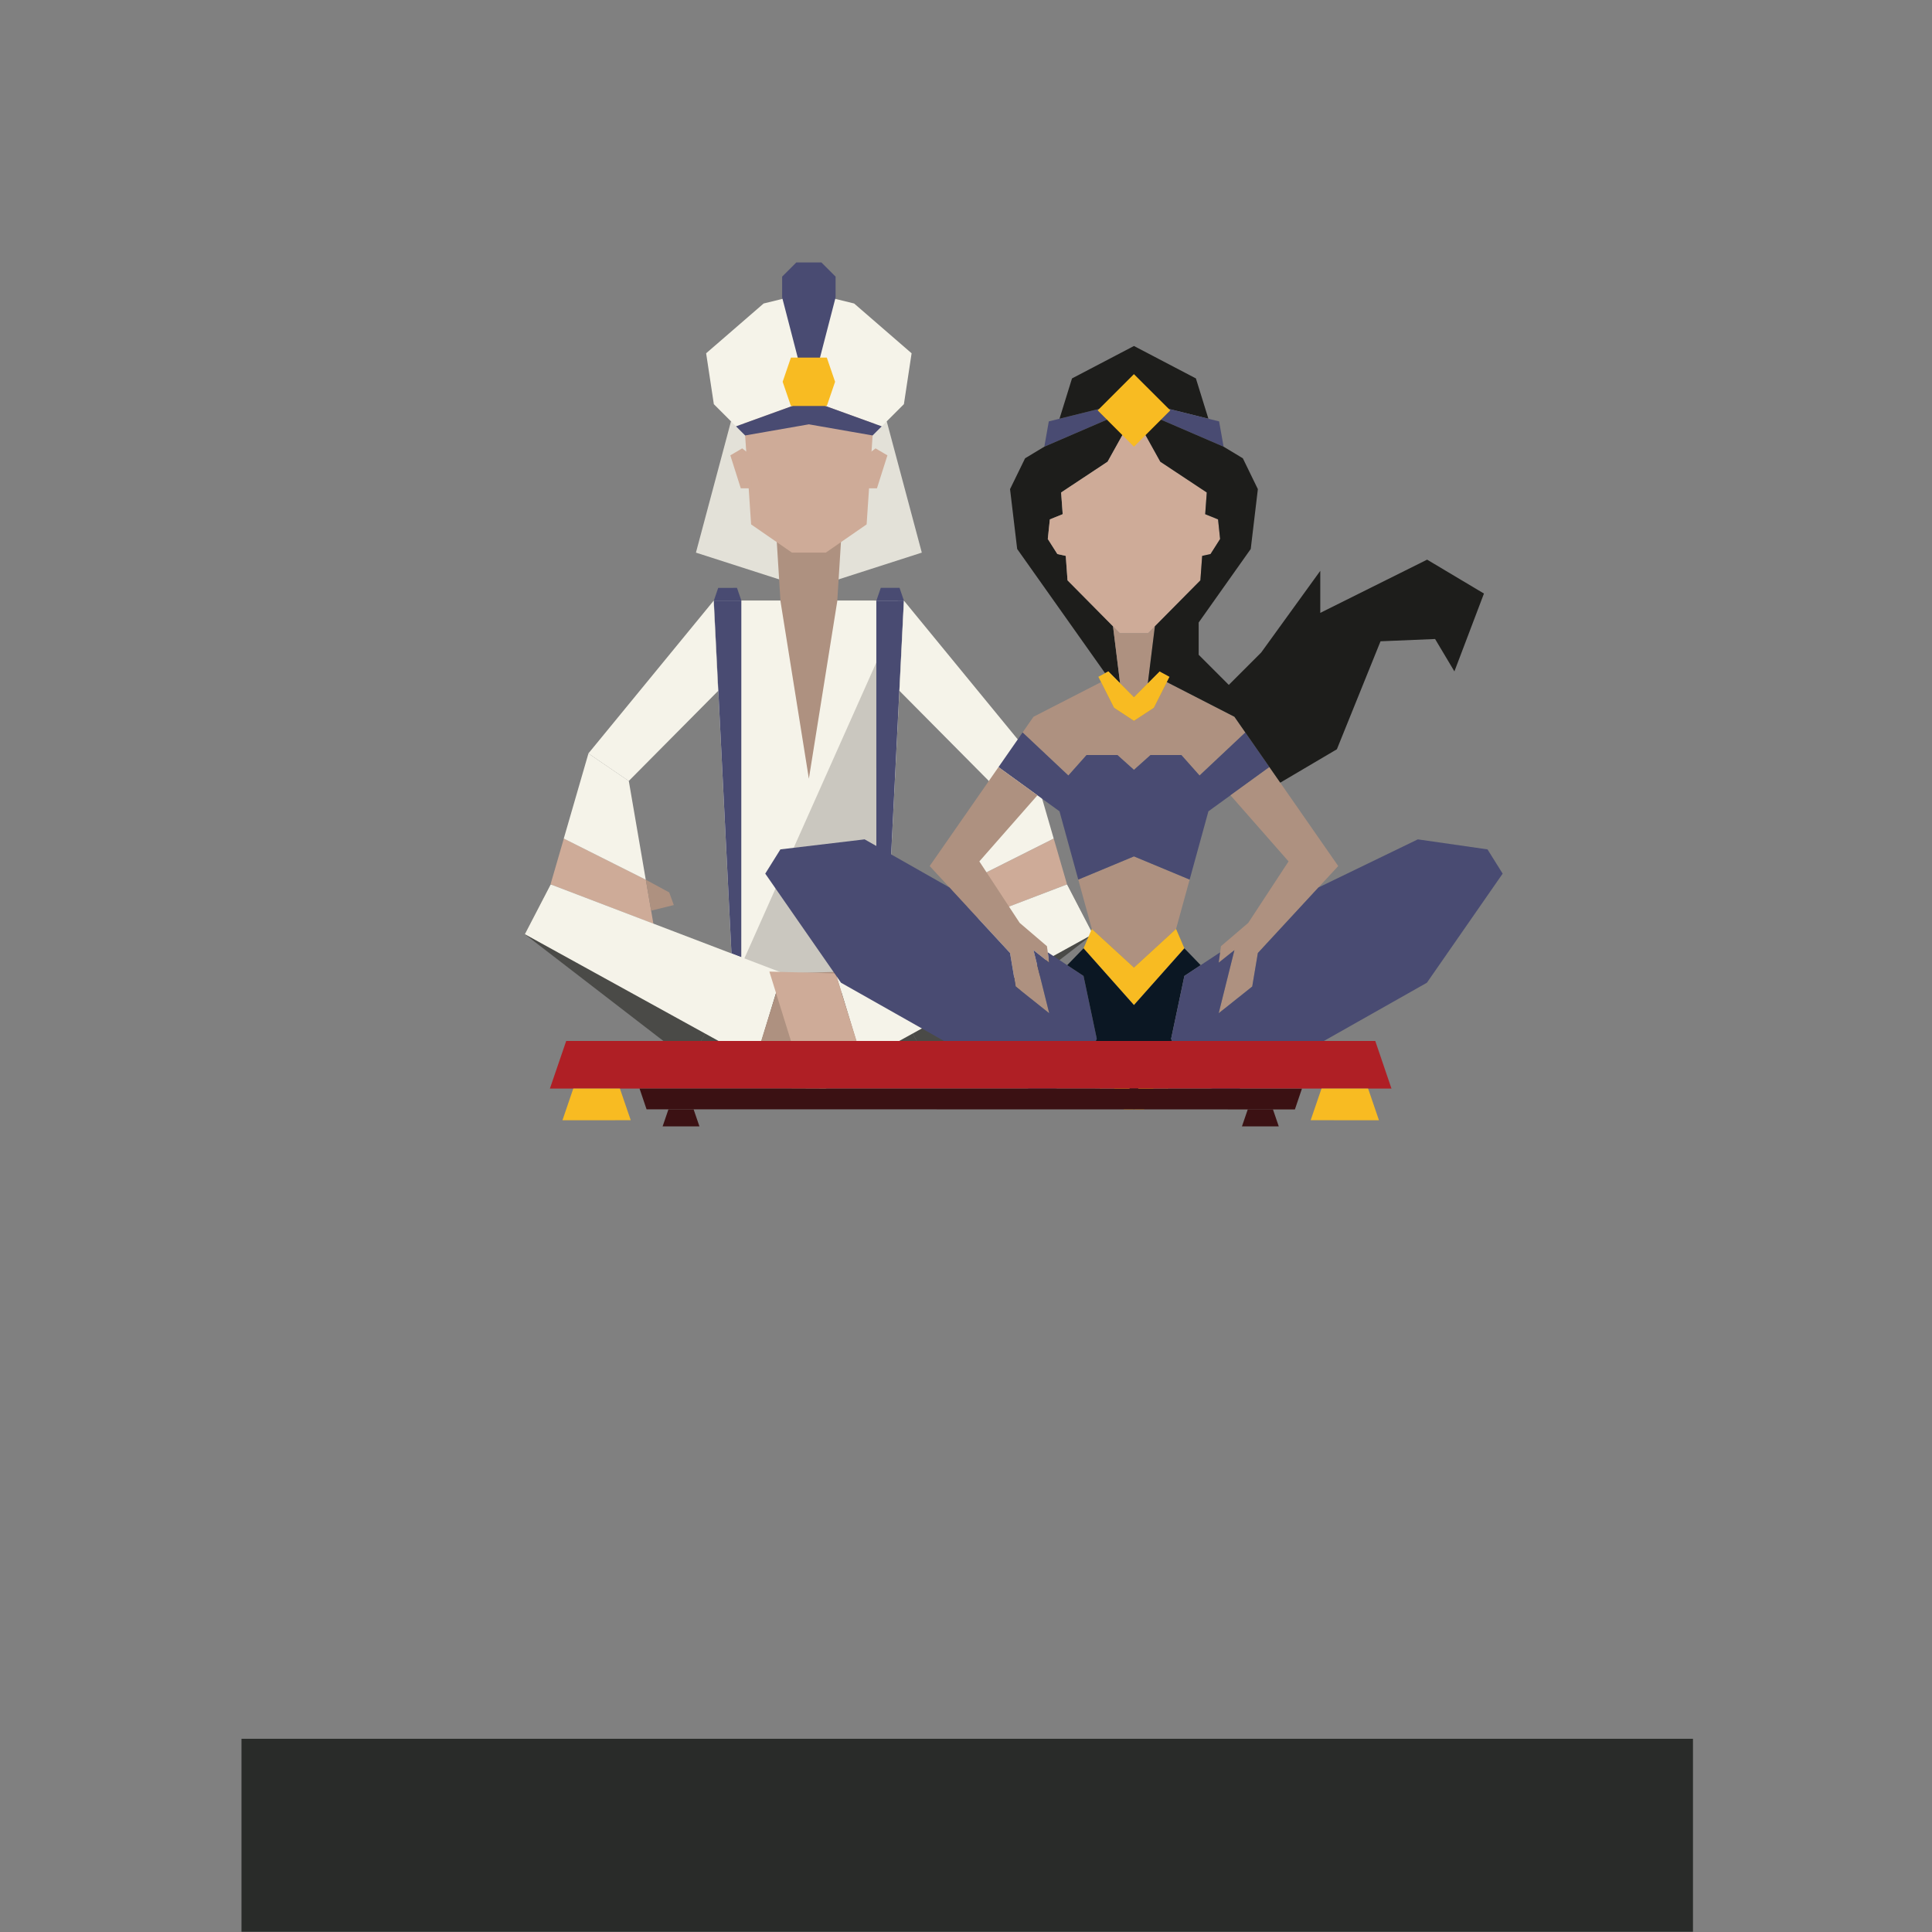 <?xml version="1.0" encoding="UTF-8" standalone="no"?>
<!DOCTYPE svg PUBLIC "-//W3C//DTD SVG 1.1//EN" "http://www.w3.org/Graphics/SVG/1.1/DTD/svg11.dtd">

<svg fill="#000000" width="800px" height="800px" viewBox="-10 0 80 80" version="1.1" xmlns="http://www.w3.org/2000/svg" xmlns:xlink="http://www.w3.org/1999/xlink" xml:space="preserve" xmlns:serif="http://www.serif.com/" style="fill-rule:evenodd;clip-rule:evenodd;stroke-miterlimit:10;">
    <rect x="-10" y="0" width="80" height="80" fill="#808080" stroke="none"/>
    <g id="magic-carpet">
        <g transform="matrix(0.318,0,0,0.318,7.343,0.849)">
            <g transform="matrix(-0.05,-0.999,-0.999,0.05,76.211,109.105)">
                <path d="M-14.565,36.068L35.418,36.068L34.177,11.35L-15.555,16.354L-14.565,36.068Z" style="fill:rgb(245,243,233);fill-rule:nonzero;"/>
            </g>
            <g transform="matrix(1,0,0,1,40.905,75.54)">
                <path d="M0,49.92L22.258,0L19.737,49.92L0,49.92Z" style="fill:rgb(202,199,191);fill-rule:nonzero;"/>
            </g>
            <g transform="matrix(-0.324,-0.946,-0.946,0.324,40.411,72.746)">
                <path d="M-3.156,-0.595L-1.401,-0.595L-0.609,1.719L-1.997,2.794L-3.156,-0.595Z" style="fill:rgb(73,75,114);fill-rule:nonzero;"/>
            </g>
            <g transform="matrix(0.05,0.999,0.999,-0.05,63.303,95.804)">
                <path d="M-21.487,-23.842L24.518,-23.842L25.069,-22.592L-21.307,-20.264L-21.487,-23.842Z" style="fill:rgb(73,75,114);fill-rule:nonzero;"/>
            </g>
            <g transform="matrix(0.324,-0.946,-0.946,-0.324,61.578,76.672)">
                <path d="M0.426,2.256L2.181,2.256L2.973,-0.058L1.585,-1.133L0.426,2.256Z" style="fill:rgb(73,75,114);fill-rule:nonzero;"/>
            </g>
            <g transform="matrix(-0.05,0.999,0.999,0.05,84.47,101.709)">
                <path d="M-25.069,-22.592L20.936,-22.592L21.487,-23.842L-24.889,-26.17L-25.069,-22.592Z" style="fill:rgb(73,75,114);fill-rule:nonzero;"/>
            </g>
            <g transform="matrix(1,0,0,1,50.788,72.233)">
                <path d="M0,-18.255L-10.139,-20.04L-14.706,-2.944L0,1.785L14.706,-2.944L10.139,-20.04L0,-18.255Z" style="fill:rgb(227,225,216);fill-rule:nonzero;"/>
            </g>
            <g transform="matrix(1,0,0,1,50.773,74.116)">
                <path d="M0,-20.084L0,0.002L0.014,-0.003L0.029,0.002L0.029,-20.084L0.014,-20.086L0,-20.084Z" style="fill:rgb(227,225,216);fill-rule:nonzero;"/>
            </g>
            <g transform="matrix(1,0,0,1,50.788,67.601)">
                <path d="M0,31.126L-3.695,8.022L-4.197,0L4.197,0L3.696,8.022L0,31.126Z" style="fill:rgb(174,145,128);fill-rule:nonzero;"/>
            </g>
            <g transform="matrix(1,0,0,1,47.478,69.289)">
                <path d="M0,-20.5L-5.213,-18.583L-4.211,-3.675L1.106,0L5.513,0L10.83,-3.675L11.833,-18.583L6.62,-20.5L0,-20.5Z" style="fill:rgb(206,171,152);fill-rule:nonzero;"/>
            </g>
            <g transform="matrix(1,0,0,1,43.284,60.007)">
                <path d="M0,-3.384L-1.18,-4.292L-2.724,-3.384L-1.362,0.908L0,0.908L0,-3.384Z" style="fill:rgb(206,171,152);fill-rule:nonzero;"/>
            </g>
            <g transform="matrix(1,0,0,1,58.292,60.007)">
                <path d="M0,-3.384L1.18,-4.292L2.724,-3.384L1.362,0.908L0,0.908L0,-3.384Z" style="fill:rgb(206,171,152);fill-rule:nonzero;"/>
            </g>
            <g transform="matrix(1,0,0,1,50.788,52.846)">
                <path d="M0,-17.443L-5.892,-15.996L-13.377,-9.513L-12.375,-2.889L-9.486,0L-0.015,-3.425L0,-3.42L0.015,-3.425L9.486,0L12.375,-2.889L13.377,-9.513L5.892,-15.996L0,-17.443Z" style="fill:rgb(245,243,233);fill-rule:nonzero;"/>
            </g>
            <g transform="matrix(1,0,0,1,50.788,54.027)">
                <path d="M0,-4.601L-0.015,-4.606L-9.486,-1.182L-8.299,0.005L-5.629,-0.461L0,-1.444L5.629,-0.461L8.299,0.005L9.486,-1.182L0.015,-4.606L0,-4.601Z" style="fill:rgb(73,75,114);fill-rule:nonzero;"/>
            </g>
            <g transform="matrix(1,0,0,1,49.154,45.552)">
                <path d="M0,-14.047L-1.846,-12.202L-1.846,-9.49L0.615,0L2.653,0L5.113,-9.49L5.113,-12.202L3.268,-14.047L0,-14.047Z" style="fill:rgb(73,75,114);fill-rule:nonzero;"/>
            </g>
            <g transform="matrix(1,0,0,1,48.452,50.195)">
                <path d="M0,-6.303L-1.078,-3.152L0,0L4.672,0L5.75,-3.152L4.672,-6.303L0,-6.303Z" style="fill:rgb(248,187,34);fill-rule:nonzero;"/>
            </g>
            <g transform="matrix(1,0,0,1,50.788,125.46)">
                <path d="M0,11.875L-15.538,10.059L-9.869,0L9.869,0L15.539,10.059L0,11.875Z" style="fill:rgb(74,74,71);fill-rule:nonzero;"/>
            </g>
            <g transform="matrix(-0.634,0.773,0.773,0.634,34.624,100.81)">
                <path d="M-21.928,-13.111L3.804,-13.111L3.247,-6.769L-13.218,-5.21L-21.928,-13.111Z" style="fill:rgb(245,243,233);fill-rule:nonzero;"/>
            </g>
            <g transform="matrix(0.169,0.986,0.986,-0.169,24.992,117.66)">
                <path d="M-4.922,5.476L0.885,5.476L-6.426,-6.852L-12.012,-4.139L-4.922,5.476Z" style="fill:rgb(206,171,152);fill-rule:nonzero;"/>
            </g>
            <g transform="matrix(0.826,0.564,0.564,-0.826,27.089,95.67)">
                <path d="M-4.262,-2.632L2.105,-2.632L11.174,-11.999L-0.666,-13.593L-4.262,-2.632Z" style="fill:rgb(245,243,233);fill-rule:nonzero;"/>
            </g>
            <g transform="matrix(0.879,0.477,0.477,-0.879,30.735,111.255)">
                <path d="M-0.739,-1.113L2.731,-1.113L4.041,-2.274L1.79,-4.324L-0.739,-1.113Z" style="fill:rgb(174,145,128);fill-rule:nonzero;"/>
            </g>
            <g transform="matrix(0.634,0.773,0.773,-0.634,75.125,73.759)">
                <path d="M-6.206,-10.38L19.527,-10.38L18.969,-16.723L2.504,-18.281L-6.206,-10.38Z" style="fill:rgb(245,243,233);fill-rule:nonzero;"/>
            </g>
            <g transform="matrix(-0.169,0.986,0.986,0.169,78.851,106.467)">
                <path d="M6.498,-5.841L12.305,-5.841L4.994,6.487L-0.592,3.774L6.498,-5.841Z" style="fill:rgb(206,171,152);fill-rule:nonzero;"/>
            </g>
            <g transform="matrix(-0.826,0.564,0.564,0.826,80.203,111.652)">
                <path d="M-8.525,-13.808L-2.157,-13.808L6.911,-4.439L-4.928,-2.847L-8.525,-13.808Z" style="fill:rgb(245,243,233);fill-rule:nonzero;"/>
            </g>
            <g transform="matrix(-0.879,0.477,0.477,0.879,69.525,116.535)">
                <path d="M-4.388,-2.915L-0.918,-2.915L0.392,-1.754L-1.859,0.296L-4.388,-2.915Z" style="fill:rgb(174,145,128);fill-rule:nonzero;"/>
            </g>
            <g transform="matrix(-0.878,-0.479,-0.479,0.878,16.158,116.226)">
                <path d="M-26.157,-3.764L0.907,-3.764L0.751,3.542L-26.003,7.781L-26.157,-3.764Z" style="fill:rgb(74,74,71);fill-rule:nonzero;"/>
            </g>
            <g transform="matrix(1,0,0,1,17.166,135.518)">
                <path d="M0,-23.03L30.142,-11.515L26.654,0L-3.365,-16.544" style="fill:rgb(245,243,233);fill-rule:nonzero;"/>
            </g>
            <g transform="matrix(-1,0.028,0.028,1,43.983,140.805)">
                <path d="M-12.417,-16.624L-3.798,-16.624L0.09,-5.258L-6.723,0.021L-12.417,-16.624Z" style="fill:rgb(174,145,128);fill-rule:nonzero;"/>
            </g>
            <g transform="matrix(0.878,-0.479,-0.479,-0.878,63.014,131.78)">
                <path d="M0.961,6.677L28.025,6.677L27.868,-0.629L1.115,-4.869L0.961,6.677Z" style="fill:rgb(74,74,71);fill-rule:nonzero;"/>
            </g>
            <g transform="matrix(1,0,0,1,84.41,135.518)">
                <path d="M0,-23.03L-30.142,-11.515L-26.654,0L3.364,-16.544" style="fill:rgb(245,243,233);fill-rule:nonzero;"/>
            </g>
            <g transform="matrix(1,0.028,0.028,-1,45.881,123.675)">
                <path d="M-0.232,-0.173L8.387,-0.173L12.275,-11.539L5.462,-16.818L-0.232,-0.173Z" style="fill:rgb(206,171,152);fill-rule:nonzero;"/>
            </g>
            <g transform="matrix(1,0,0,1,91.9,54.507)">
                <path d="M0,-3.524L-10.453,0.988L-9.869,-2.306L-8.478,-2.652L-0.985,-4.512L0,-3.524Z" style="fill:rgb(73,75,114);fill-rule:nonzero;"/>
            </g>
            <g transform="matrix(1,0,0,1,89.685,79.826)">
                <path d="M0,-22.375L-6.051,-18.367L-5.846,-15.543L-7.518,-14.865L-7.786,-12.314L-6.539,-10.351L-5.448,-10.112L-5.217,-6.928L0.707,-0.944L1.626,6.468L0.097,4.929L-0.327,5.159L-11.773,-11.011L-12.701,-18.804L-10.743,-22.821L-8.238,-24.331L2.215,-28.843L3.103,-27.958L3.103,-27.955L0,-22.375Z" style="fill:rgb(29,29,27);fill-rule:nonzero;"/>
            </g>
            <g transform="matrix(1,0,0,1,95.846,88.109)">
                <path d="M0,-9.227L-0.921,-1.815L-2.728,0L-4.534,-1.815L-5.453,-9.227L-4.581,-8.346L-0.874,-8.346L0,-9.227Z" style="fill:rgb(174,145,128);fill-rule:nonzero;"/>
            </g>
            <g transform="matrix(1,0,0,1,100.369,120.302)">
                <path d="M0,-8.438L-1.767,-2.012L-7.251,3.02L-12.735,-2.012L-14.502,-8.438L-7.251,-11.458L0,-8.438Z" style="fill:rgb(174,145,128);fill-rule:nonzero;"/>
            </g>
            <g transform="matrix(1,0,0,1,107.62,91.753)">
                <path d="M0,0.953L-5.96,6.557L-8.328,3.892L-12.348,3.892L-14.502,5.822L-16.654,3.892L-20.675,3.892L-23.044,6.557L-29.003,0.953L-27.583,-1.09L-18.786,-5.604L-17.1,-2.261L-14.502,-0.557L-11.903,-2.261L-10.217,-5.604L-1.421,-1.09L0,0.953Z" style="fill:rgb(174,145,128);fill-rule:nonzero;"/>
            </g>
            <g transform="matrix(1,0,0,1,110.758,107.352)">
                <path d="M0,-10.134L-5.067,-6.462L-7.944,-4.379L-10.389,4.512L-17.64,1.493L-24.891,4.512L-27.335,-4.379L-30.21,-6.462L-35.279,-10.134L-32.141,-14.646L-26.182,-9.041L-23.812,-11.706L-19.792,-11.706L-17.64,-9.777L-15.485,-11.706L-11.466,-11.706L-9.098,-9.041L-3.138,-14.646L0,-10.134Z" style="fill:rgb(73,75,114);fill-rule:nonzero;"/>
            </g>
            <g transform="matrix(1,0,0,1,80.037,105.432)">
                <path d="M0,15.622L2.048,23.836L-2.319,20.357L-3.053,15.992L-10.935,7.464L-13.518,4.669L-4.559,-8.214L0.511,-4.542L-7.05,4.064L-1.8,12.069L1.751,15.104L1.862,15.907L2.048,17.25L0,15.622Z" style="fill:rgb(174,145,128);fill-rule:nonzero;"/>
            </g>
            <g transform="matrix(1,0,0,1,99.686,125.681)">
                <path d="M0,-4.866L-6.568,2.525L-13.134,-4.866L-12.053,-7.391L-6.568,-2.359L-1.084,-7.391L0,-4.866Z" style="fill:rgb(248,187,34);fill-rule:nonzero;"/>
            </g>
            <g transform="matrix(1,0,0,1,88.278,113.828)">
                <path d="M0,18.77L-0.483,19.852L-1.998,23.231L-2.518,24.393L-7.649,25.972L-33.303,11.468L-43.17,-2.739L-41.196,-5.897L-30.229,-7.202L-19.176,-0.932L-11.294,7.596L-10.561,11.961L-6.193,15.44L-8.241,7.226L-6.193,8.854L-6.379,7.511L-3.85,9.18L-1.726,10.581L0,18.77Z" style="fill:rgb(73,75,114);fill-rule:nonzero;"/>
            </g>
            <g transform="matrix(1,0,0,1,90.644,134.617)">
                <path d="M0,4.888L-0.836,5.825L-2.366,3.704L-2.397,3.684L-4.364,2.442L-2.85,-0.937L-2.208,-0.605L-0.836,0.102L0,4.888Z" style="fill:rgb(174,145,128);fill-rule:nonzero;"/>
            </g>
            <g transform="matrix(1,0,0,1,93.121,134.476)">
                <path d="M0,5.965L-0.057,7.302L-1.292,7.302L-3.563,5.944L-4.874,3.824L-4.843,3.845L-3.313,5.965L-2.477,5.028L-3.313,0.242L-4.685,-0.465L-3.021,-1.337L0,5.965Z" style="fill:rgb(248,187,34);fill-rule:nonzero;"/>
            </g>
            <g transform="matrix(1,0,0,1,95.324,44.243)">
                <path d="M0,5.752L0.25,5.502L-2.208,3.051L-4.659,5.502L-4.409,5.752L-11.901,7.612L-10.272,2.362L-2.206,-1.86L5.861,2.362L7.489,7.612L0,5.752Z" style="fill:rgb(29,29,27);fill-rule:nonzero;"/>
            </g>
            <g transform="matrix(-1,0,0,1,95.322,49.995)">
                <path d="M-0.002,0L0,0" style="fill:none;fill-rule:nonzero;stroke:rgb(29,29,27);stroke-width:0.22px;"/>
            </g>
            <g transform="matrix(1,0,0,1,104.79,49.995)">
                <path d="M0,5.5L-10.454,0.988L-9.466,0L-1.977,1.86L-0.585,2.206L0,5.5Z" style="fill:rgb(73,75,114);fill-rule:nonzero;"/>
            </g>
            <g transform="matrix(1,0,0,1,97.751,90.494)">
                <path d="M0,-5.036L-0.348,-4.345L-2.034,-1.001L-4.633,0.703L-7.23,-1.001L-8.917,-4.345L-9.265,-5.036L-8.393,-5.509L-7.969,-5.739L-6.439,-4.2L-4.633,-2.384L-2.826,-4.2L-1.294,-5.739L0,-5.036Z" style="fill:rgb(248,187,34);fill-rule:nonzero;"/>
            </g>
            <g transform="matrix(1,0,0,1,119.718,116.385)">
                <path d="M0,-6.284L-2.583,-3.489L-10.465,5.039L-11.199,9.404L-15.566,12.883L-13.519,4.669L-15.566,6.297L-15.381,4.954L-15.27,4.152L-11.717,1.116L-6.469,-6.888L-14.027,-15.495L-8.96,-19.167L-7.55,-17.141L0,-6.284Z" style="fill:rgb(174,145,128);fill-rule:nonzero;"/>
            </g>
            <g transform="matrix(1,0,0,1,99.686,136.848)">
                <path d="M0,-12.44L-1.729,-4.251L-1.244,-3.169L-1.887,-2.836L-3.551,-3.709L-6.565,3.593L-9.586,-3.709L-11.25,-2.836L-11.892,-3.169L-11.408,-4.251L-13.134,-12.44L-15.258,-13.84L-13.134,-16.033L-6.568,-8.642L0,-16.033L2.121,-13.84L0,-12.44Z" style="fill:rgb(11,23,35);fill-rule:nonzero;"/>
            </g>
            <g transform="matrix(1,0,0,1,141.129,135.337)">
                <path d="M0,-24.248L-9.867,-10.041L-35.521,4.463L-40.652,2.884L-41.172,1.722L-42.687,-1.657L-43.171,-2.739L-41.442,-10.929L-39.321,-12.329L-36.792,-13.998L-36.978,-12.655L-34.93,-14.283L-36.978,-6.069L-32.61,-9.548L-31.876,-13.913L-23.994,-22.441L-11.045,-28.711L-1.975,-27.406L0,-24.248Z" style="fill:rgb(73,75,114);fill-rule:nonzero;"/>
            </g>
            <g transform="matrix(1,0,0,1,99.957,137.063)">
                <path d="M0,-0.004L-1.966,1.238L-1.999,1.259L-3.529,3.379L-4.365,2.442L-3.529,-2.344L-2.157,-3.051L-1.515,-3.383L0,-0.004Z" style="fill:rgb(174,145,128);fill-rule:nonzero;"/>
            </g>
            <g transform="matrix(-1,0,0,1,98.442,133.68)">
                <path d="M-0.002,0L0,0" style="fill:none;fill-rule:nonzero;stroke:rgb(29,29,27);stroke-width:0.22px;"/>
            </g>
            <g transform="matrix(1,0,0,1,97.991,136.618)">
                <path d="M0,1.683L-1.313,3.802L-3.581,5.161L-4.819,5.161L-4.87,3.824L-1.855,-3.478L-0.191,-2.606L-1.563,-1.899L-2.399,2.887L-1.563,3.824L-0.033,1.704L0,1.683Z" style="fill:rgb(248,187,34);fill-rule:nonzero;"/>
            </g>
            <g transform="matrix(1,0,0,1,104.337,64.119)">
                <path d="M0,3.393L-1.247,5.356L-2.335,5.595L-2.567,8.779L-8.491,14.763L-9.365,15.644L-13.072,15.644L-13.944,14.763L-19.868,8.779L-20.1,5.595L-21.19,5.356L-22.437,3.393L-22.169,0.842L-20.497,0.164L-20.702,-2.66L-14.651,-6.668L-11.549,-12.248L-11.219,-11.918L-10.886,-12.251L-7.786,-6.668L-1.735,-2.66L-1.94,0.164L-0.268,0.842L0,3.393Z" style="fill:rgb(206,171,152);fill-rule:nonzero;"/>
            </g>
            <g transform="matrix(1,0,0,1,138.693,75.608)">
                <path d="M0,-0.99L-3.848,9.147L-6.363,4.929L-13.467,5.226L-19.15,19.286L-26.525,23.635L-27.936,21.61L-31.073,17.098L-32.494,15.055L-41.29,10.541L-40.942,9.849L-42.236,9.147L-43.769,10.686L-42.848,3.274L-36.924,-2.71L-36.691,-5.894L-35.604,-6.133L-34.356,-8.096L-34.624,-10.647L-36.297,-11.325L-36.092,-14.149L-42.143,-18.157L-45.242,-23.74L-44.357,-24.625L-33.903,-20.113L-31.396,-18.603L-29.44,-14.586L-30.368,-6.793L-37.148,2.784L-37.148,6.981L-33.224,10.905L-29.006,6.687L-21.313,-3.949L-21.313,1.526L-7.4,-5.404L0,-0.99Z" style="fill:rgb(29,29,27);fill-rule:nonzero;"/>
            </g>
            <g transform="matrix(1,0,0,1,97.846,50.776)">
                <path d="M0,-0.008L-0.481,0.473L-2.384,2.375L-4.729,4.72L-5.364,4.084L-5.364,4.08L-7.073,2.375L-8.971,0.473L-9.452,-0.008L-4.732,-4.728L0,-0.008Z" style="fill:rgb(248,187,34);fill-rule:nonzero;"/>
            </g>
            <g transform="matrix(-1,0,0,1,17.067,132.878)">
                <path d="M-109.583,6.199L0,6.199L-2.122,0L-107.474,0L-109.583,6.199Z" style="fill:rgb(175,31,37);fill-rule:nonzero;"/>
            </g>
            <g transform="matrix(-0.324,-0.946,-0.946,0.324,23.656,136.265)">
                <path d="M-7.835,-1.479L-3.479,-1.479L-1.513,4.267L-4.957,6.935L-7.835,-1.479Z" style="fill:rgb(248,187,34);fill-rule:nonzero;"/>
            </g>
            <g transform="matrix(-0.324,-0.946,-0.946,0.324,34.415,140.261)">
                <path d="M-4.225,-0.798L-1.876,-0.798L-0.816,2.301L-2.673,3.739L-4.225,-0.798Z" style="fill:rgb(59,17,19);fill-rule:nonzero;"/>
            </g>
            <g transform="matrix(-0.321,0.947,0.947,0.321,59.299,181.711)">
                <path d="M-58.247,39.066L-55.396,39.066L-28.306,-40.9L-30.571,-42.633L-58.247,39.066Z" style="fill:rgb(59,17,19);fill-rule:nonzero;"/>
            </g>
            <g transform="matrix(0.324,-0.946,-0.946,-0.324,121.084,146.012)">
                <path d="M1.057,5.601L5.413,5.601L7.378,-0.144L3.935,-2.813L1.057,5.601Z" style="fill:rgb(248,187,34);fill-rule:nonzero;"/>
            </g>
            <g transform="matrix(0.324,-0.946,-0.946,-0.324,109.852,145.517)">
                <path d="M0.57,3.019L2.918,3.019L3.979,-0.077L2.123,-1.517L0.57,3.019Z" style="fill:rgb(59,17,19);fill-rule:nonzero;"/>
            </g>
        </g>
        <g transform="matrix(0.249,-9.50748e-20,-3.49091e-19,0.068,0.116,71.96)">
            <rect x="-0.468" y="0.582" width="241.376" height="117.496" style="fill:rgb(41,43,41);"/>
        </g>
    </g>
</svg>